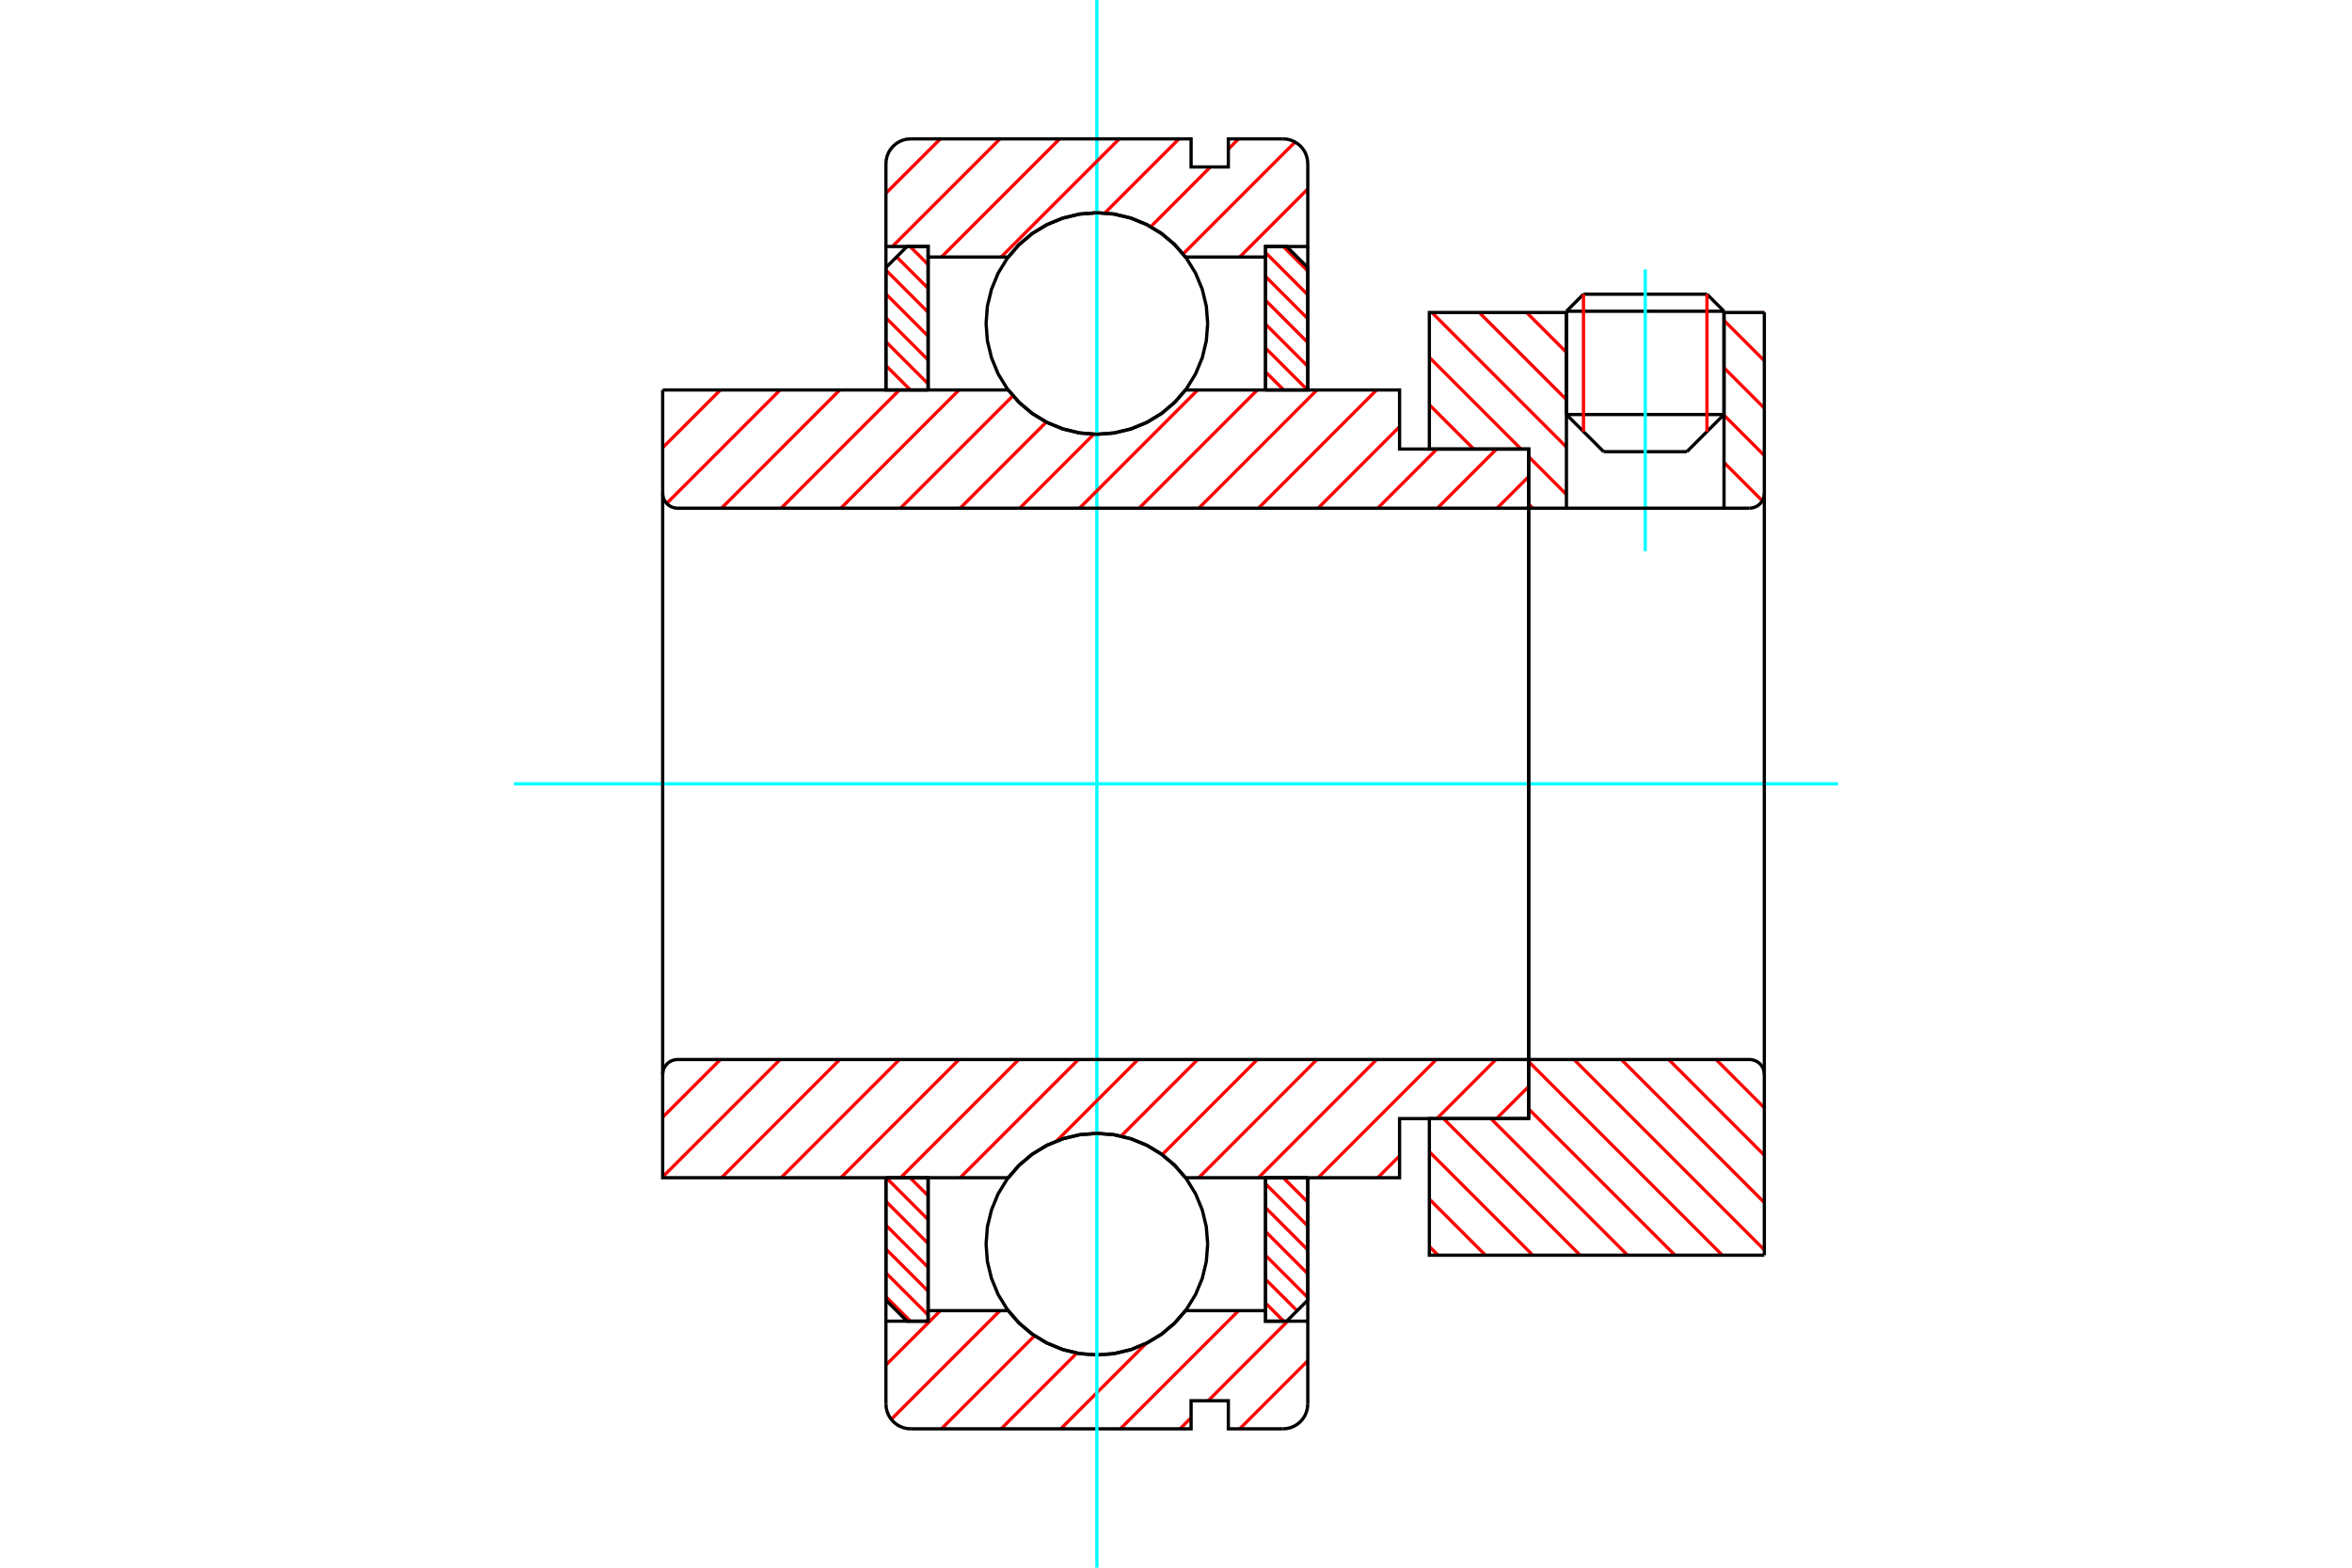 <?xml version="1.0" standalone="no"?>
<!DOCTYPE svg PUBLIC "-//W3C//DTD SVG 1.1//EN"
	"http://www.w3.org/Graphics/SVG/1.1/DTD/svg11.dtd">
<svg xmlns="http://www.w3.org/2000/svg" height="100%" width="100%" viewBox="0 0 36000 24000">
	<rect x="-1800" y="-1200" width="39600" height="26400" style="fill:#FFF"/>
	<g style="fill:none; fill-rule:evenodd" transform="matrix(1 0 0 1 0 0)">
		<g style="fill:none; stroke:#000; stroke-width:50; shape-rendering:geometricPrecision">
			<line x1="26388" y1="4765" x2="23976" y2="4765"/>
			<line x1="24237" y1="4504" x2="26127" y2="4504"/>
			<line x1="23976" y1="6346" x2="26388" y2="6346"/>
			<line x1="25819" y1="6915" x2="24546" y2="6915"/>
			<line x1="24237" y1="4504" x2="23976" y2="4765"/>
			<line x1="26388" y1="4765" x2="26127" y2="4504"/>
			<line x1="25819" y1="6915" x2="26388" y2="6346"/>
			<line x1="23976" y1="6346" x2="24546" y2="6915"/>
			<line x1="23976" y1="4765" x2="23976" y2="6346"/>
			<line x1="26388" y1="6346" x2="26388" y2="4765"/>
		</g>
		<g style="fill:none; stroke:#0FF; stroke-width:50; shape-rendering:geometricPrecision">
			<line x1="25182" y1="8439" x2="25182" y2="4125"/>
		</g>
		<g style="fill:none; stroke:#F00; stroke-width:50; shape-rendering:geometricPrecision">
			<line x1="26127" y1="4504" x2="26127" y2="6607"/>
			<line x1="24237" y1="6607" x2="24237" y2="4504"/>
			<line x1="13560" y1="19852" x2="13935" y2="20226"/>
			<line x1="13560" y1="19487" x2="14206" y2="20132"/>
			<line x1="13560" y1="19121" x2="14206" y2="19767"/>
			<line x1="13560" y1="18756" x2="14206" y2="19402"/>
			<line x1="13560" y1="18391" x2="14206" y2="19037"/>
			<line x1="13564" y1="18030" x2="14206" y2="18671"/>
			<line x1="13930" y1="18030" x2="14206" y2="18306"/>
		</g>
		<g style="fill:none; stroke:#000; stroke-width:50; shape-rendering:geometricPrecision">
			<polyline points="13560,18030 13560,19904 13883,20226 14206,20226 14206,18030 13560,18030"/>
		</g>
		<g style="fill:none; stroke:#0FF; stroke-width:50; shape-rendering:geometricPrecision">
			<line x1="7867" y1="12000" x2="28133" y2="12000"/>
		</g>
		<g style="fill:none; stroke:#F00; stroke-width:50; shape-rendering:geometricPrecision">
			<line x1="13560" y1="5961" x2="13570" y2="5970"/>
			<line x1="13560" y1="5596" x2="13935" y2="5970"/>
			<line x1="13560" y1="5231" x2="14206" y2="5876"/>
			<line x1="13560" y1="4865" x2="14206" y2="5511"/>
			<line x1="13560" y1="4500" x2="14206" y2="5146"/>
			<line x1="13560" y1="4135" x2="14206" y2="4781"/>
			<line x1="13724" y1="3933" x2="14206" y2="4415"/>
			<line x1="13930" y1="3774" x2="14206" y2="4050"/>
		</g>
		<g style="fill:none; stroke:#000; stroke-width:50; shape-rendering:geometricPrecision">
			<polyline points="14206,5970 14206,3774 13883,3774 13560,4096 13560,5970 14206,5970"/>
		</g>
		<g style="fill:none; stroke:#F00; stroke-width:50; shape-rendering:geometricPrecision">
			<line x1="20008" y1="18030" x2="20017" y2="18039"/>
			<line x1="19642" y1="18030" x2="20017" y2="18404"/>
			<line x1="19371" y1="18124" x2="20017" y2="18769"/>
			<line x1="19371" y1="18489" x2="20017" y2="19135"/>
			<line x1="19371" y1="18854" x2="20017" y2="19500"/>
			<line x1="19371" y1="19219" x2="20017" y2="19865"/>
			<line x1="19371" y1="19585" x2="19854" y2="20067"/>
			<line x1="19371" y1="19950" x2="19648" y2="20226"/>
		</g>
		<g style="fill:none; stroke:#000; stroke-width:50; shape-rendering:geometricPrecision">
			<polyline points="20017,18030 20017,19904 19694,20226 19371,20226 19371,18030 20017,18030"/>
		</g>
		<g style="fill:none; stroke:#F00; stroke-width:50; shape-rendering:geometricPrecision">
			<line x1="19642" y1="3774" x2="20017" y2="4148"/>
			<line x1="19371" y1="3868" x2="20017" y2="4513"/>
			<line x1="19371" y1="4233" x2="20017" y2="4879"/>
			<line x1="19371" y1="4598" x2="20017" y2="5244"/>
			<line x1="19371" y1="4963" x2="20017" y2="5609"/>
			<line x1="19371" y1="5329" x2="20013" y2="5970"/>
			<line x1="19371" y1="5694" x2="19648" y2="5970"/>
		</g>
		<g style="fill:none; stroke:#000; stroke-width:50; shape-rendering:geometricPrecision">
			<polyline points="19371,5970 19371,3774 19694,3774 20017,4096 20017,5970 19371,5970"/>
			<polyline points="18485,4953 18464,4687 18402,4429 18300,4183 18161,3956 17988,3753 17786,3580 17559,3441 17313,3340 17054,3277 16789,3257 16523,3277 16265,3340 16019,3441 15792,3580 15589,3753 15416,3956 15277,4183 15176,4429 15113,4687 15093,4953 15113,5218 15176,5477 15277,5723 15416,5950 15589,6152 15792,6325 16019,6464 16265,6566 16523,6628 16789,6649 17054,6628 17313,6566 17559,6464 17786,6325 17988,6152 18161,5950 18300,5723 18402,5477 18464,5218 18485,4953"/>
			<polyline points="18485,19047 18464,18782 18402,18523 18300,18277 18161,18050 17988,17848 17786,17675 17559,17536 17313,17434 17054,17372 16789,17351 16523,17372 16265,17434 16019,17536 15792,17675 15589,17848 15416,18050 15277,18277 15176,18523 15113,18782 15093,19047 15113,19313 15176,19571 15277,19817 15416,20044 15589,20247 15792,20420 16019,20559 16265,20660 16523,20723 16789,20743 17054,20723 17313,20660 17559,20559 17786,20420 17988,20247 18161,20044 18300,19817 18402,19571 18464,19313 18485,19047"/>
		</g>
		<g style="fill:none; stroke:#F00; stroke-width:50; shape-rendering:geometricPrecision">
			<line x1="26266" y1="16220" x2="27005" y2="16960"/>
			<line x1="25541" y1="16220" x2="27005" y2="17685"/>
			<line x1="24816" y1="16220" x2="27005" y2="18410"/>
			<line x1="24091" y1="16220" x2="27005" y2="19135"/>
			<line x1="23398" y1="16252" x2="26362" y2="19216"/>
			<line x1="23398" y1="16977" x2="25637" y2="19216"/>
			<line x1="22820" y1="17125" x2="24911" y2="19216"/>
			<line x1="22095" y1="17125" x2="24186" y2="19216"/>
			<line x1="21878" y1="17633" x2="23461" y2="19216"/>
			<line x1="21878" y1="18358" x2="22736" y2="19216"/>
			<line x1="21878" y1="19083" x2="22011" y2="19216"/>
		</g>
		<g style="fill:none; stroke:#000; stroke-width:50; shape-rendering:geometricPrecision">
			<line x1="27005" y1="12000" x2="27005" y2="19216"/>
			<polyline points="27005,16448 27003,16412 26994,16378 26981,16345 26962,16314 26939,16287 26912,16264 26881,16245 26848,16232 26813,16223 26778,16220 23398,16220 23398,12000"/>
			<polyline points="23398,16220 23398,17125 21878,17125 21878,19216 27005,19216"/>
		</g>
		<g style="fill:none; stroke:#F00; stroke-width:50; shape-rendering:geometricPrecision">
			<line x1="26991" y1="4784" x2="27005" y2="4798"/>
			<line x1="26388" y1="4906" x2="27005" y2="5523"/>
			<line x1="26388" y1="5631" x2="27005" y2="6248"/>
			<line x1="26388" y1="6356" x2="27005" y2="6973"/>
			<line x1="26388" y1="7081" x2="26974" y2="7667"/>
			<line x1="23366" y1="4784" x2="23976" y2="5394"/>
			<line x1="22641" y1="4784" x2="23976" y2="6119"/>
			<line x1="21916" y1="4784" x2="23976" y2="6845"/>
			<line x1="21878" y1="5471" x2="23282" y2="6875"/>
			<line x1="23398" y1="6991" x2="23976" y2="7570"/>
			<line x1="21878" y1="6197" x2="22557" y2="6875"/>
			<line x1="23398" y1="7716" x2="23461" y2="7780"/>
		</g>
		<g style="fill:none; stroke:#000; stroke-width:50; shape-rendering:geometricPrecision">
			<line x1="27005" y1="12000" x2="27005" y2="4784"/>
			<polyline points="26778,7780 26813,7777 26848,7768 26881,7755 26912,7736 26939,7713 26962,7686 26981,7655 26994,7622 27003,7588 27005,7552"/>
			<polyline points="26778,7780 26388,7780 26388,4784"/>
			<polyline points="26388,7780 23976,7780 23976,4784"/>
			<polyline points="23976,7780 23398,7780 23398,12000"/>
			<polyline points="23398,7780 23398,6875 21878,6875 21878,4784 23976,4784"/>
			<line x1="26388" y1="4784" x2="27005" y2="4784"/>
		</g>
		<g style="fill:none; stroke:#F00; stroke-width:50; shape-rendering:geometricPrecision">
			<line x1="20017" y1="20832" x2="18975" y2="21874"/>
			<line x1="19710" y1="20226" x2="18493" y2="21444"/>
			<line x1="18231" y1="21705" x2="18062" y2="21874"/>
			<line x1="18958" y1="20065" x2="17149" y2="21874"/>
			<line x1="17545" y1="20565" x2="16236" y2="21874"/>
			<line x1="16482" y1="20715" x2="15323" y2="21874"/>
			<line x1="15835" y1="20449" x2="14410" y2="21874"/>
			<line x1="15306" y1="20065" x2="13642" y2="21729"/>
			<line x1="14393" y1="20065" x2="13560" y2="20897"/>
		</g>
		<g style="fill:none; stroke:#000; stroke-width:50; shape-rendering:geometricPrecision">
			<polyline points="20017,18030 20017,20226 20017,21494"/>
			<polyline points="19637,21874 19696,21870 19754,21856 19809,21833 19860,21802 19906,21763 19944,21718 19976,21667 19998,21612 20012,21554 20017,21494"/>
			<polyline points="19637,21874 18801,21874 18801,21444 18231,21444 18231,21874 13941,21874"/>
			<polyline points="13560,21494 13565,21554 13579,21612 13602,21667 13633,21718 13672,21763 13717,21802 13768,21833 13823,21856 13881,21870 13941,21874"/>
			<polyline points="13560,21494 13560,20226 14206,20226 14206,20065 14206,18030"/>
			<polyline points="14206,20065 15432,20065 15605,20262 15806,20430 16030,20564 16273,20663 16528,20723 16789,20743 17050,20723 17305,20663 17547,20564 17772,20430 17973,20262 18146,20065 19371,20065 19371,18030"/>
			<polyline points="19371,20065 19371,20226 20017,20226"/>
			<line x1="13560" y1="20226" x2="13560" y2="18030"/>
		</g>
		<g style="fill:none; stroke:#0FF; stroke-width:50; shape-rendering:geometricPrecision">
			<line x1="16789" y1="24000" x2="16789" y2="0"/>
		</g>
		<g style="fill:none; stroke:#F00; stroke-width:50; shape-rendering:geometricPrecision">
			<line x1="20017" y1="2893" x2="18975" y2="3935"/>
			<line x1="19823" y1="2174" x2="18108" y2="3889"/>
			<line x1="18958" y1="2126" x2="18801" y2="2282"/>
			<line x1="18527" y1="2556" x2="17613" y2="3471"/>
			<line x1="18045" y1="2126" x2="16909" y2="3262"/>
			<line x1="17132" y1="2126" x2="15323" y2="3935"/>
			<line x1="16219" y1="2126" x2="14410" y2="3935"/>
			<line x1="15306" y1="2126" x2="13658" y2="3774"/>
			<line x1="14393" y1="2126" x2="13560" y2="2958"/>
		</g>
		<g style="fill:none; stroke:#000; stroke-width:50; shape-rendering:geometricPrecision">
			<polyline points="13560,5970 13560,3774 13560,2506"/>
			<polyline points="13941,2126 13881,2130 13823,2144 13768,2167 13717,2198 13672,2237 13633,2282 13602,2333 13579,2388 13565,2446 13560,2506"/>
			<polyline points="13941,2126 18231,2126 18231,2556 18801,2556 18801,2126 19637,2126"/>
			<polyline points="20017,2506 20012,2446 19998,2388 19976,2333 19944,2282 19906,2237 19860,2198 19809,2167 19754,2144 19696,2130 19637,2126"/>
			<polyline points="20017,2506 20017,3774 19371,3774 19371,3935 19371,5970"/>
			<polyline points="19371,3935 18146,3935 17973,3738 17772,3570 17547,3436 17305,3337 17050,3277 16789,3257 16528,3277 16273,3337 16030,3436 15806,3570 15605,3738 15432,3935 14206,3935 14206,5970"/>
			<polyline points="14206,3935 14206,3774 13560,3774"/>
			<line x1="20017" y1="3774" x2="20017" y2="5970"/>
		</g>
		<g style="fill:none; stroke:#F00; stroke-width:50; shape-rendering:geometricPrecision">
			<line x1="23398" y1="16633" x2="22906" y2="17125"/>
			<line x1="22897" y1="16220" x2="21993" y2="17125"/>
			<line x1="21422" y1="17695" x2="21088" y2="18030"/>
			<line x1="21984" y1="16220" x2="20175" y2="18030"/>
			<line x1="21071" y1="16220" x2="19262" y2="18030"/>
			<line x1="20158" y1="16220" x2="18349" y2="18030"/>
			<line x1="19245" y1="16220" x2="17788" y2="17677"/>
			<line x1="18332" y1="16220" x2="17159" y2="17393"/>
			<line x1="17419" y1="16220" x2="16171" y2="17469"/>
			<line x1="16506" y1="16220" x2="14696" y2="18030"/>
			<line x1="15593" y1="16220" x2="13783" y2="18030"/>
			<line x1="14679" y1="16220" x2="12870" y2="18030"/>
			<line x1="13766" y1="16220" x2="11957" y2="18030"/>
			<line x1="12853" y1="16220" x2="11044" y2="18030"/>
			<line x1="11940" y1="16220" x2="10143" y2="18017"/>
			<line x1="11027" y1="16220" x2="10143" y2="17104"/>
		</g>
		<g style="fill:none; stroke:#000; stroke-width:50; shape-rendering:geometricPrecision">
			<line x1="23398" y1="12000" x2="23398" y2="17125"/>
			<polyline points="23398,16220 10371,16220 10335,16223 10300,16232 10267,16245 10237,16264 10210,16287 10187,16314 10168,16345 10154,16378 10146,16412 10143,16448 10143,18030 10789,18030 15432,18030"/>
			<polyline points="18146,18030 17973,17833 17772,17665 17547,17530 17305,17432 17050,17371 16789,17351 16528,17371 16273,17432 16030,17530 15806,17665 15605,17833 15432,18030"/>
			<polyline points="18146,18030 21422,18030 21422,17125 23398,17125"/>
			<line x1="10143" y1="12000" x2="10143" y2="16448"/>
		</g>
		<g style="fill:none; stroke:#F00; stroke-width:50; shape-rendering:geometricPrecision">
			<line x1="23398" y1="7296" x2="22914" y2="7780"/>
			<line x1="22906" y1="6875" x2="22001" y2="7780"/>
			<line x1="21993" y1="6875" x2="21088" y2="7780"/>
			<line x1="21422" y1="6532" x2="20175" y2="7780"/>
			<line x1="21071" y1="5970" x2="19262" y2="7780"/>
			<line x1="20158" y1="5970" x2="18349" y2="7780"/>
			<line x1="19245" y1="5970" x2="17436" y2="7780"/>
			<line x1="18332" y1="5970" x2="16523" y2="7780"/>
			<line x1="16742" y1="6647" x2="15609" y2="7780"/>
			<line x1="16015" y1="6461" x2="14696" y2="7780"/>
			<line x1="15504" y1="6059" x2="13783" y2="7780"/>
			<line x1="14679" y1="5970" x2="12870" y2="7780"/>
			<line x1="13766" y1="5970" x2="11957" y2="7780"/>
			<line x1="12853" y1="5970" x2="11044" y2="7780"/>
			<line x1="11940" y1="5970" x2="10204" y2="7707"/>
			<line x1="11027" y1="5970" x2="10143" y2="6854"/>
		</g>
		<g style="fill:none; stroke:#000; stroke-width:50; shape-rendering:geometricPrecision">
			<line x1="10143" y1="12000" x2="10143" y2="5970"/>
			<polyline points="10143,7552 10146,7588 10154,7622 10168,7655 10187,7686 10210,7713 10237,7736 10267,7755 10300,7768 10335,7777 10371,7780 23398,7780 23398,6875 21422,6875 21422,5970 18146,5970"/>
			<polyline points="15432,5970 15605,6167 15806,6335 16030,6470 16273,6568 16528,6629 16789,6649 17050,6629 17305,6568 17547,6470 17772,6335 17973,6167 18146,5970"/>
			<polyline points="15432,5970 10789,5970 10143,5970"/>
			<line x1="23398" y1="12000" x2="23398" y2="7780"/>
		</g>
	</g>
</svg>

